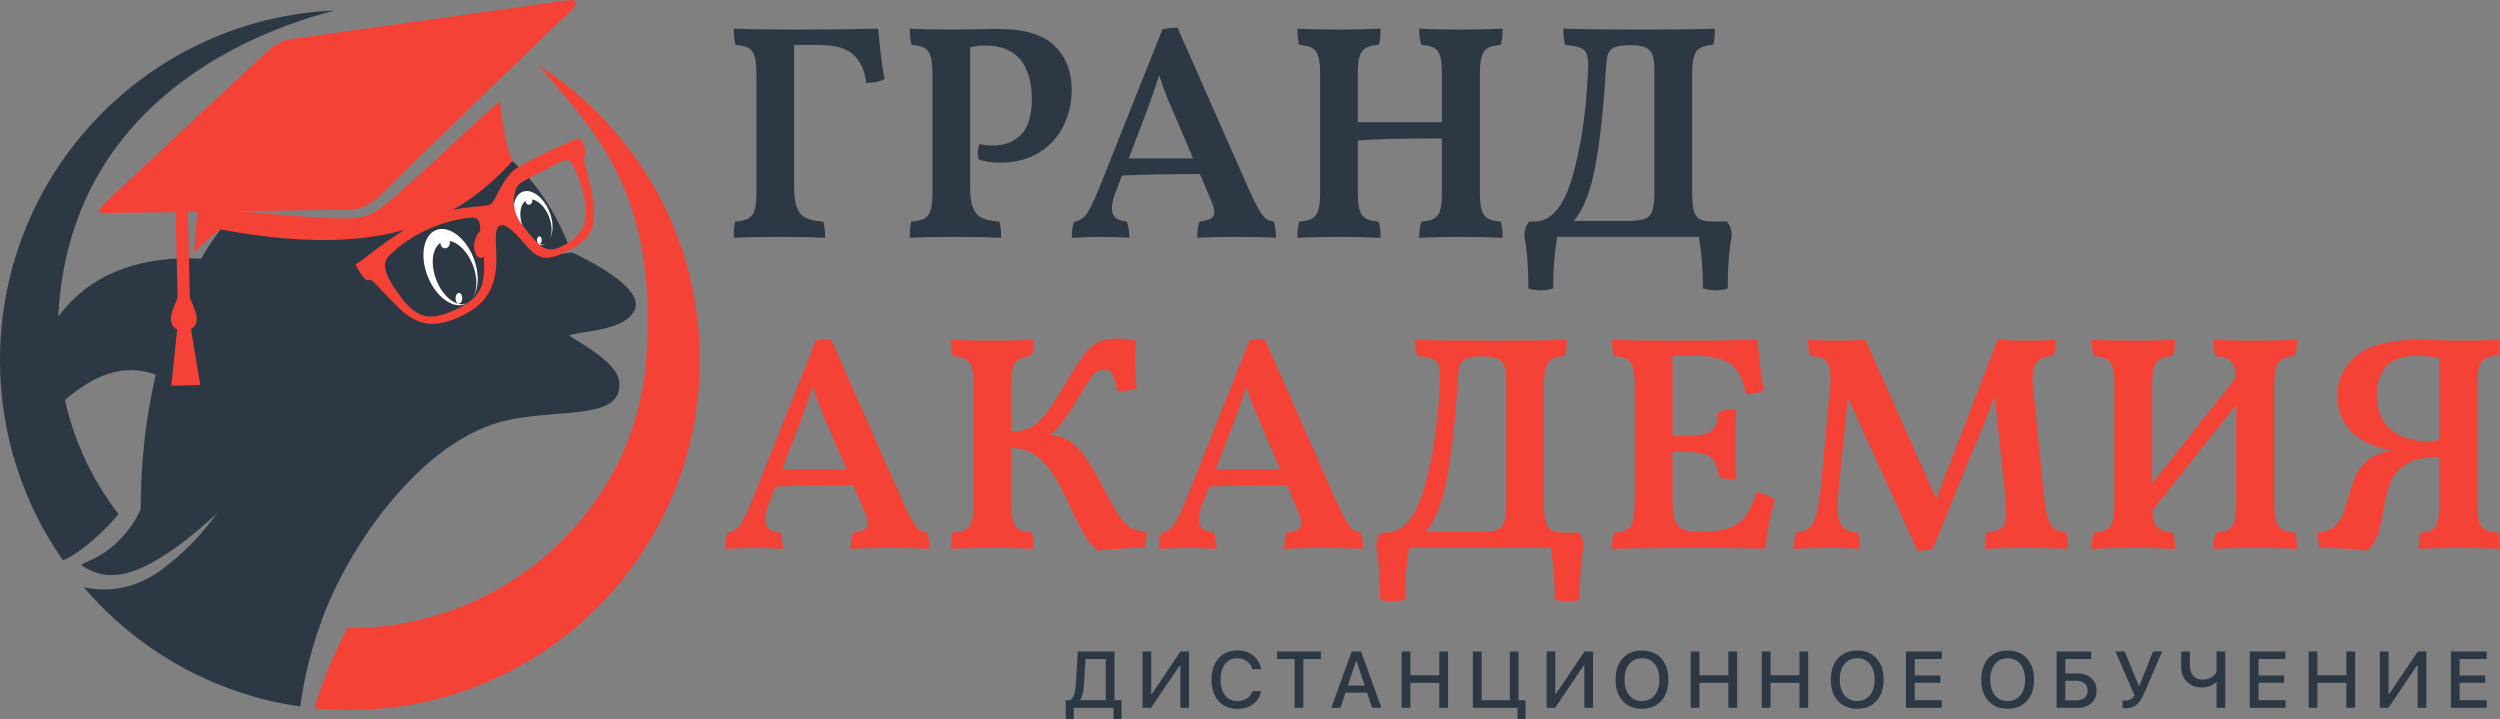 <?xml version="1.0" encoding="UTF-8"?>
<!DOCTYPE svg PUBLIC "-//W3C//DTD SVG 1.1//EN" "http://www.w3.org/Graphics/SVG/1.1/DTD/svg11.dtd">
<!-- Creator: CorelDRAW 2018 -->
<svg xmlns="http://www.w3.org/2000/svg" xml:space="preserve" width="70.554mm" height="20.289mm" version="1.1" style="shape-rendering:geometricPrecision; text-rendering:geometricPrecision; image-rendering:optimizeQuality; fill-rule:evenodd; clip-rule:evenodd"
viewBox="0 0 7055.26 2028.85"
 xmlns:xlink="http://www.w3.org/1999/xlink">
 <rect x="0" y="0" width="7055.26" height="2028.85" fill="#808080" stroke="none"/>
 <defs>
  <style type="text/css">
   <![CDATA[
    .fil2 {fill:#2C3944}
    .fil3 {fill:#F44336}
    .fil0 {fill:#2C3944;fill-rule:nonzero}
    .fil1 {fill:#F44336;fill-rule:nonzero}
    .fil4 {fill:white;fill-rule:nonzero}
   ]]>
  </style>
 </defs>
 <g id="Layer_x0020_1">
  <g id="_1111780168">
   <g>
    <path class="fil0" d="M2478.27 80.84c5.77,65.2 11.82,112.51 18.17,141.95 -12.69,7.5 -30,11.25 -51.94,11.25 -3.45,-32.89 -15,-59 -34.61,-78.34 -19.62,-19.33 -53.39,-29 -101.27,-29l-67.52 0 0 402.49c0,24.8 2.74,44 8.22,57.55 5.48,13.57 14,23.09 25.53,28.57 11.55,5.48 27.7,8.8 48.47,9.95 3.47,9.82 5.2,25.1 5.2,45.88 -28.27,-1.73 -69.82,-2.6 -124.63,-2.6 -61.75,0 -106.19,0.87 -133.3,2.6 0,-21.35 1.43,-36.65 4.31,-45.88 16.17,-1.15 28.44,-4.03 36.8,-8.65 8.37,-4.62 14.29,-12.4 17.74,-23.37 3.46,-10.96 5.2,-27.41 5.2,-49.33l0 -336.71c0,-21.35 -1.74,-37.5 -5.2,-48.46 -3.45,-10.97 -9.24,-18.75 -17.3,-23.37 -8.09,-4.62 -20.2,-7.5 -36.37,-8.67 -3.45,-12.11 -5.18,-27.4 -5.18,-45.86 42.7,1.73 98.96,2.6 168.78,2.6 91.75,0 171.38,-0.87 238.9,-2.6zm324.57 329.77c31.74,0 57.85,-10.1 78.34,-30.3 20.48,-20.2 30.71,-54.25 30.71,-102.13 0,-46.75 -10.81,-83.39 -32.45,-109.94 -21.63,-26.53 -54.96,-39.81 -99.96,-39.81 -13.29,0 -27.14,1.73 -41.55,5.2l0 395.55c0,24.8 2.73,44 8.21,57.55 5.49,13.57 14,23.09 25.54,28.57 11.55,5.48 27.7,8.8 48.46,9.95 3.47,9.82 5.2,25.1 5.2,45.88 -28.26,-1.73 -70.11,-2.6 -125.5,-2.6 -61.16,0 -105.31,0.87 -132.43,2.6 0,-21.35 1.43,-36.65 4.32,-45.88 16.16,-1.15 28.43,-4.03 36.8,-8.65 8.36,-4.62 14.28,-12.4 17.73,-23.37 3.47,-10.96 5.2,-27.41 5.2,-49.33l0 -336.71c0,-21.35 -1.73,-37.5 -5.2,-48.46 -3.45,-10.97 -9.23,-18.75 -17.3,-23.37 -8.08,-4.62 -20.2,-7.5 -36.37,-8.67 -3.45,-12.11 -5.18,-27.4 -5.18,-45.86 31.73,1.73 73,2.6 123.77,2.6l73.58 -0.87c15,-0.58 32.88,-0.87 53.67,-0.87 72.11,0 124.48,15.72 157.1,47.17 32.6,31.45 48.9,72.85 48.9,124.22 0,36.93 -7.79,71.11 -23.37,102.56 -15.58,31.45 -38.67,56.55 -69.25,75.3 -30.58,18.75 -67.23,28.14 -109.93,28.14 -24.24,0 -44.44,-3.17 -60.59,-9.52 -1.15,-6.93 -1.73,-12.42 -1.73,-16.45 0,-9.23 1.73,-18.18 5.2,-26.83 9.8,2.88 22.5,4.33 38.08,4.33zm791.97 214.65c4.03,13.85 6.06,29.15 6.06,45.88 -22.51,-1.73 -58.86,-2.6 -109.06,-2.6 -53.67,0 -91.47,0.87 -113.39,2.6 0,-19.61 2.3,-34.91 6.92,-45.88 14.43,-1.73 24.97,-4.62 31.6,-8.65 6.63,-4.03 9.95,-10.1 9.95,-18.18 0,-8.65 -4.03,-21.92 -12.12,-39.82l-28.56 -67.5c-89.44,0 -162.74,1.43 -219.85,4.32l-17.32 45.01c-7.5,19.04 -11.25,34.9 -11.25,47.6 0,11.55 3.47,20.35 10.38,26.4 6.94,6.07 17.6,9.67 32.04,10.82 4.61,13.85 6.91,29.15 6.91,45.88 -19.61,-1.73 -49.05,-2.6 -88.28,-2.6 -16.73,0 -41.55,0.87 -74.43,2.6 0,-17.9 2.3,-32.9 6.91,-45.01 15,-2.89 26.69,-10.24 35.05,-22.07 8.37,-11.83 19.77,-35.05 34.2,-69.68l180.04 -451.81c12.11,-2.88 26.25,-4.33 42.41,-4.33l202.54 458.74c10.96,24.23 19.91,42.26 26.83,54.1 6.93,11.83 13.42,20.2 19.48,25.1 6.05,4.9 13.7,7.93 22.94,9.08zm-227.65 -178.3l-56.25 -131.57c-15.59,-34.61 -28.85,-68.95 -39.82,-103 -10.38,33.47 -22.22,67.8 -35.48,103l-50.22 131.57 181.77 0zm809.28 96.95c0,21.92 1.73,38.37 5.2,49.33 3.46,10.97 9.23,18.75 17.31,23.37 8.07,4.62 20.2,7.5 36.35,8.65 3.47,10.97 5.2,26.27 5.2,45.88 -31.75,-1.73 -69.83,-2.6 -114.26,-2.6 -47.89,0 -88.29,0.87 -121.17,2.6 0,-17.31 2.02,-32.6 6.05,-45.88 16.17,-1.15 28.28,-4.03 36.35,-8.65 8.08,-4.62 13.72,-12.4 16.88,-23.37 3.17,-10.96 4.77,-27.41 4.77,-49.33l0 -153.22c-118.3,0 -197.35,2.02 -237.17,6.07l0 147.15c0,21.92 1.74,38.37 5.19,49.33 3.46,10.97 9.23,18.75 17.31,23.37 8.09,4.62 20.2,7.5 36.35,8.65 3.47,9.23 5.2,24.53 5.2,45.88 -31.73,-1.73 -69.53,-2.6 -113.38,-2.6 -48.48,0 -88.87,0.87 -121.18,2.6 0,-19.61 1.73,-34.91 5.18,-45.88 16.17,-1.15 28.28,-4.03 36.37,-8.65 8.06,-4.62 13.85,-12.4 17.3,-23.37 3.46,-10.96 5.2,-27.41 5.2,-49.33l0 -336.71c0,-21.35 -1.74,-37.5 -5.2,-48.46 -3.45,-10.97 -9.24,-18.75 -17.3,-23.37 -8.09,-4.62 -20.2,-7.5 -36.37,-8.67 -3.45,-12.11 -5.18,-27.4 -5.18,-45.86 31.15,1.73 70.68,2.6 118.58,2.6 42.7,0 81.37,-0.87 115.98,-2.6 0,8.65 -0.28,17.01 -0.86,25.1 -0.59,8.08 -2.02,15 -4.34,20.76 -16.15,1.17 -28.26,4.05 -36.35,8.67 -8.08,4.62 -13.85,12.4 -17.31,23.37 -3.45,10.96 -5.19,27.11 -5.19,48.46l0 137.64 237.17 0 0 -137.64c0,-21.35 -1.6,-37.5 -4.77,-48.46 -3.16,-10.97 -8.8,-18.75 -16.88,-23.37 -8.07,-4.62 -20.18,-7.5 -36.35,-8.67 -4.03,-11.53 -6.05,-26.83 -6.05,-45.86 31.15,1.73 70.97,2.6 119.43,2.6 42.72,0 81.37,-0.87 116,-2.6 0,20.2 -1.73,35.48 -5.2,45.86 -16.15,1.17 -28.28,4.05 -36.35,8.67 -8.08,4.62 -13.85,12.4 -17.31,23.37 -3.47,10.96 -5.2,27.11 -5.2,48.46l0 336.71zm696.77 81.35c9.23,10.97 13.85,24.53 13.85,40.68 -7.5,39.25 -11.25,88.59 -11.25,148.02 -9.23,3.47 -20.48,5.2 -33.77,5.2 -12.68,0 -24.8,-1.73 -36.35,-5.2 0.59,-47.9 -3.16,-96.37 -11.25,-145.42l-399.89 0c-8.06,49.05 -11.81,97.52 -11.25,145.42 -10.38,3.47 -22.5,5.2 -36.35,5.2 -13.26,0 -24.51,-1.73 -33.75,-5.2 0,-59.43 -3.75,-108.77 -11.25,-148.02 0,-16.15 4.62,-29.71 13.84,-40.68l14.71 0c46.75,0 82.24,-41.55 106.47,-124.63 24.23,-83.1 38.95,-180.34 44.15,-291.69 0.58,-6.35 0.87,-14.44 0.87,-24.24 0,-15.58 -1.74,-27.11 -5.2,-34.61 -3.47,-7.52 -9.67,-12.85 -18.6,-16.02 -8.95,-3.18 -22.65,-5.63 -41.12,-7.37 -3.47,-12.11 -5.2,-27.4 -5.2,-45.86 39.25,1.73 113.4,2.6 222.45,2.6 103.87,0 172.25,-0.87 205.15,-2.6 0,8.65 -0.3,17.01 -0.87,25.1 -0.58,8.08 -2.03,15 -4.33,20.76 -16.15,1.17 -28.28,4.05 -36.35,8.67 -8.08,4.62 -13.85,12.4 -17.32,23.37 -3.46,10.96 -5.2,27.11 -5.2,48.46l0 337.56c0,23.08 1.74,40.25 5.2,51.52 3.47,11.25 9.24,18.88 17.32,22.93 8.07,4.03 20.2,6.05 36.35,6.05l38.95 0zm-204.27 -418.06c0,-20.76 -1.16,-36.2 -3.46,-46.3 -2.32,-10.1 -7.22,-17.75 -14.72,-22.95 -9.82,-6.91 -26.25,-10.38 -49.33,-10.38 -27.14,0 -45.02,3.75 -53.67,11.25 -6.35,5.2 -10.38,12.7 -12.12,22.52 -1.73,9.8 -3.18,25.1 -4.33,45.86 -6.92,109.64 -17.02,198.8 -30.3,267.46 -13.27,68.67 -33.17,118.28 -59.72,148.87l150.6 0c21.94,0 38.24,-1.87 48.92,-5.62 10.67,-3.75 18.03,-11.25 22.07,-22.5 4.03,-11.27 6.06,-28.72 6.06,-52.37l0 -335.84z"/>
    <path class="fil1" d="M2616.75 1503.16c4.04,13.85 6.07,29.15 6.07,45.88 -22.52,-1.73 -58.87,-2.6 -109.07,-2.6 -53.66,0 -91.46,0.87 -113.38,2.6 0,-19.62 2.3,-34.92 6.92,-45.88 14.43,-1.74 24.96,-4.62 31.6,-8.65 6.63,-4.04 9.95,-10.1 9.95,-18.19 0,-8.65 -4.04,-21.91 -12.12,-39.81l-28.57 -67.5c-89.43,0 -162.73,1.43 -219.85,4.31l-17.31 45.02c-7.5,19.03 -11.25,34.9 -11.25,47.6 0,11.55 3.46,20.35 10.38,26.4 6.93,6.07 17.6,9.67 32.03,10.82 4.62,13.85 6.92,29.15 6.92,45.88 -19.62,-1.73 -49.05,-2.6 -88.28,-2.6 -16.74,0 -41.55,0.87 -74.44,2.6 0,-17.9 2.3,-32.9 6.92,-45.02 15,-2.88 26.68,-10.23 35.05,-22.06 8.37,-11.84 19.77,-35.05 34.2,-69.69l180.03 -451.8c12.12,-2.89 26.25,-4.34 42.42,-4.34l202.53 458.74c10.97,24.24 19.92,42.27 26.84,54.1 6.93,11.84 13.41,20.2 19.48,25.1 6.05,4.9 13.7,7.94 22.93,9.09zm-227.65 -178.3l-56.25 -131.57c-15.58,-34.62 -28.85,-68.95 -39.81,-103 -10.39,33.47 -22.22,67.8 -35.49,103l-50.21 131.57 181.76 0zm719.28 41.55c21.35,41.55 37.65,70.83 48.91,87.85 11.25,17.01 22.22,28.56 32.89,34.61 10.68,6.07 25.81,9.97 45.45,11.69 0,19.63 -2.04,34.91 -6.07,45.88 -51.35,0 -94.63,2.6 -129.83,7.78 -15,-10.95 -28.27,-26.25 -39.82,-45.86 -11.53,-19.62 -24.82,-45.59 -39.82,-77.9 -16.73,-36.35 -31.73,-65.5 -45,-87.42 -13.28,-21.93 -29.86,-40.55 -49.78,-55.83 -19.9,-15.3 -43.7,-22.94 -71.4,-22.94l0 157.54c0,21.91 1.73,38.36 5.18,49.33 3.47,10.97 9.24,18.75 17.32,23.37 8.08,4.61 19.92,7.5 35.48,8.65 3.47,10.96 5.2,26.26 5.2,45.88 -31.73,-1.73 -69.53,-2.6 -113.38,-2.6 -47.9,0 -88,0.87 -120.32,2.6 0,-19.62 1.74,-34.92 5.19,-45.88 16.16,-1.15 28.28,-4.04 36.36,-8.65 8.07,-4.62 13.85,-12.4 17.3,-23.37 3.47,-10.97 5.2,-27.42 5.2,-49.33l0 -336.71c0,-21.35 -1.73,-37.5 -5.2,-48.47 -3.45,-10.96 -9.23,-18.75 -17.3,-23.36 -8.08,-4.62 -20.2,-7.5 -36.36,-8.67 -3.45,-12.12 -5.19,-27.4 -5.19,-45.87 31.15,1.74 70.69,2.6 118.59,2.6 42.11,0 80.5,-0.86 115.11,-2.6 0,20.2 -2.01,35.49 -6.06,45.87 -15.57,1.17 -27.4,4.05 -35.49,8.67 -8.08,4.61 -13.7,12.4 -16.88,23.36 -3.17,10.97 -4.75,27.12 -4.75,48.47l0 132.43c21.35,0 39.08,-3.46 53.23,-10.38 14.14,-6.93 27.4,-18.18 39.82,-33.77 12.4,-15.56 28.42,-39.23 48.03,-70.96l14.72 -25.1c21.93,-36.35 38.67,-62.19 50.2,-77.47 11.55,-15.3 24.23,-26.55 38.08,-33.77 13.85,-7.21 31.74,-10.81 53.67,-10.81 20.77,0 38.67,2.01 53.67,6.06 -1.15,20.77 -1.74,37.22 -1.74,49.34 0,26.53 1.45,54.81 4.34,84.81 -18.47,6.35 -36.65,8.95 -54.54,7.8 -4.03,-22.5 -8.8,-38.23 -14.28,-47.18 -5.48,-8.93 -12.83,-13.42 -22.07,-13.42 -12.7,0 -23.66,5.64 -32.9,16.89 -9.23,11.25 -22.78,32.16 -40.68,62.75 -19.03,31.75 -34.33,55.11 -45.87,70.11 -11.55,15 -23.08,26.25 -34.63,33.75 21.93,2.9 40.4,9.1 55.4,18.62 15,9.52 29.15,23.52 42.42,41.98 13.26,18.47 29.13,45 47.6,79.64zm732.25 136.75c4.04,13.85 6.07,29.15 6.07,45.88 -22.52,-1.73 -58.87,-2.6 -109.07,-2.6 -53.66,0 -91.46,0.87 -113.38,2.6 0,-19.62 2.3,-34.92 6.92,-45.88 14.43,-1.74 24.96,-4.62 31.6,-8.65 6.63,-4.04 9.95,-10.1 9.95,-18.19 0,-8.65 -4.04,-21.91 -12.12,-39.81l-28.57 -67.5c-89.43,0 -162.73,1.43 -219.85,4.31l-17.31 45.02c-7.5,19.03 -11.25,34.9 -11.25,47.6 0,11.55 3.46,20.35 10.38,26.4 6.93,6.07 17.6,9.67 32.03,10.82 4.62,13.85 6.92,29.15 6.92,45.88 -19.62,-1.73 -49.05,-2.6 -88.28,-2.6 -16.74,0 -41.55,0.87 -74.44,2.6 0,-17.9 2.3,-32.9 6.92,-45.02 15,-2.88 26.68,-10.23 35.05,-22.06 8.37,-11.84 19.77,-35.05 34.2,-69.69l180.03 -451.8c12.12,-2.89 26.25,-4.34 42.42,-4.34l202.53 458.74c10.97,24.24 19.92,42.27 26.84,54.1 6.93,11.84 13.41,20.2 19.48,25.1 6.05,4.9 13.7,7.94 22.93,9.09zm-227.65 -178.3l-56.25 -131.57c-15.58,-34.62 -28.85,-68.95 -39.81,-103 -10.39,33.47 -22.22,67.8 -35.49,103l-50.21 131.57 181.76 0zm842.18 178.3c9.24,10.96 13.85,24.53 13.85,40.68 -7.5,39.25 -11.25,88.58 -11.25,148.02 -9.23,3.46 -20.48,5.2 -33.76,5.2 -12.69,0 -24.8,-1.74 -36.35,-5.2 0.58,-47.9 -3.17,-96.37 -11.25,-145.42l-399.89 0c-8.07,49.05 -11.82,97.52 -11.25,145.42 -10.39,3.46 -22.5,5.2 -36.35,5.2 -13.27,0 -24.52,-1.74 -33.75,-5.2 0,-59.44 -3.75,-108.77 -11.25,-148.02 0,-16.15 4.61,-29.72 13.83,-40.68l14.72 0c46.75,0 82.23,-41.55 106.46,-124.64 24.24,-83.1 38.95,-180.33 44.15,-291.69 0.59,-6.35 0.87,-14.43 0.87,-24.23 0,-15.58 -1.73,-27.12 -5.2,-34.62 -3.47,-7.51 -9.67,-12.85 -18.6,-16.01 -8.95,-3.19 -22.65,-5.64 -41.12,-7.37 -3.46,-12.12 -5.2,-27.4 -5.2,-45.87 39.25,1.74 113.4,2.6 222.45,2.6 103.87,0 172.25,-0.86 205.15,-2.6 0,8.65 -0.3,17.02 -0.86,25.1 -0.59,8.09 -2.04,15 -4.34,20.77 -16.15,1.17 -28.28,4.05 -36.35,8.67 -8.08,4.61 -13.85,12.4 -17.31,23.36 -3.47,10.97 -5.2,27.12 -5.2,48.47l0 337.56c0,23.08 1.73,40.25 5.2,51.51 3.46,11.25 9.23,18.89 17.31,22.94 8.07,4.03 20.2,6.05 36.35,6.05l38.95 0zm-204.26 -418.06c0,-20.77 -1.17,-36.2 -3.47,-46.3 -2.32,-10.1 -7.22,-17.75 -14.72,-22.95 -9.81,-6.92 -26.25,-10.38 -49.33,-10.38 -27.13,0 -45.02,3.75 -53.67,11.25 -6.35,5.2 -10.38,12.7 -12.11,22.51 -1.74,9.8 -3.19,25.1 -4.34,45.87 -6.91,109.63 -17.01,198.8 -30.3,267.46 -13.26,68.66 -33.16,118.28 -59.71,148.86l150.6 0c21.93,0 38.23,-1.86 48.91,-5.61 10.67,-3.75 18.04,-11.25 22.07,-22.5 4.03,-11.27 6.07,-28.72 6.07,-52.37l0 -335.84zm706.29 303.81c22.5,4.03 39.81,11.83 51.93,23.36 -12.7,39.25 -21.65,84.54 -26.83,135.9 -51.94,-1.15 -117.44,-1.73 -196.49,-1.73 -114.83,0 -193.6,0.87 -236.3,2.6 0,-21.35 1.74,-36.65 5.19,-45.88 16.16,-1.15 28.28,-4.04 36.36,-8.65 8.07,-4.62 13.85,-12.99 17.3,-25.1 3.47,-12.12 5.2,-30.3 5.2,-54.54l0 -329.77c0,-21.35 -1.73,-37.5 -5.2,-48.47 -3.45,-10.96 -9.36,-18.75 -17.73,-23.36 -8.37,-4.62 -20.63,-7.5 -36.8,-8.67 -2.88,-10.38 -4.32,-25.67 -4.32,-45.87 39.24,1.74 95.79,2.6 169.65,2.6 92.9,0 173.12,-0.86 240.62,-2.6 5.78,65.2 11.83,112.52 18.18,141.95 -12.7,7.5 -30,11.25 -51.93,11.25 -3.47,-32.88 -15,-59 -34.62,-78.33 -19.61,-19.33 -53.38,-29 -101.28,-29l-70.1 0 0 225.92 39.82 0c33.46,0 56.55,-4.77 69.23,-14.29 12.7,-9.51 19.33,-27.55 19.92,-54.1 13.85,-4.61 30.86,-6.91 51.06,-6.91 -1.73,28.26 -2.6,60.3 -2.6,96.08 0,38.65 0.87,72.42 2.6,101.27 -21.35,0 -37.8,-1.74 -49.33,-5.2 -2.32,-28.27 -9.82,-47.32 -22.5,-57.12 -12.7,-9.82 -35.5,-14.72 -68.38,-14.72l-39.82 0 0 138.49c0,23.66 2.17,41.55 6.48,53.66 4.34,12.12 11.84,20.64 22.52,25.54 10.67,4.9 26.4,7.35 47.17,7.35l7.78 0c34.05,0 60.73,-4.04 80.07,-12.12 19.33,-8.07 34.05,-19.62 44.15,-34.62 10.1,-15 19.76,-36.63 29,-64.91zm874.19 113.38c3.45,14.43 5.19,30.02 5.19,46.75 -25.97,-1.73 -66.65,-2.6 -122.05,-2.6 -48.47,0 -86.27,0.87 -113.39,2.6 0,-17.9 2.02,-33.18 6.07,-45.88 21.35,-2.3 35.77,-7.2 43.27,-14.72 7.5,-7.5 11.25,-21.35 11.25,-41.53 0,-12.7 -0.85,-28 -2.59,-45.89l-29.43 -280.44 -174.85 427.59c-10.38,4.04 -24.82,6.05 -43.27,6.05l-196.48 -431.9 -25.97 255.34c-2.31,26.55 -3.46,43.56 -3.46,51.06 0,27.12 4.46,46.02 13.41,56.7 8.94,10.67 23.8,16.59 44.57,17.74 3.47,11.55 5.2,26.83 5.2,45.88 -24.82,-1.73 -55.97,-2.6 -93.48,-2.6 -39.82,0 -70.69,0.87 -92.62,2.6 0,-19.05 1.73,-34.33 5.2,-45.88 16.15,-1.15 28.57,-5.34 37.22,-12.55 8.65,-7.22 15.58,-19.77 20.76,-37.65 5.2,-17.89 9.54,-44.72 12.99,-80.5l25.96 -281.29c0.59,-5.79 0.87,-13.57 0.87,-23.39 0,-23.65 -4.32,-40.1 -12.98,-49.33 -8.65,-9.23 -23.65,-13.85 -45,-13.85 -3.47,-10.97 -5.2,-26.25 -5.2,-45.87 19.61,1.74 46.75,2.6 81.36,2.6 31.74,0 58.57,-0.86 80.5,-2.6l199.95 449.23 173.1 -449.23c23.09,1.74 50.79,2.6 83.1,2.6 29.44,0 56.27,-0.86 80.5,-2.6 0,19.04 -1.73,34.34 -5.2,45.87 -20.2,0 -35.2,4.77 -45,14.28 -9.81,9.54 -14.71,26.7 -14.71,51.5 0,5.2 0.56,13.57 1.73,25.1l29.42 295.16c2.9,30.58 6.65,53.52 11.26,68.82 4.62,15.28 10.82,25.96 18.6,32.01 7.8,6.07 19.19,9.67 34.2,10.82zm586.83 -80.48c0,21.91 1.73,38.36 5.2,49.33 3.46,10.97 9.23,18.75 17.31,23.37 8.07,4.61 20.2,7.5 36.35,8.65 3.47,10.96 5.2,26.26 5.2,45.88 -31.75,-1.73 -69.83,-2.6 -114.26,-2.6 -47.89,0 -88.29,0.87 -121.17,2.6 0,-17.32 2.02,-32.6 6.05,-45.88 16.17,-1.15 28.28,-4.04 36.35,-8.65 8.08,-4.62 13.72,-12.4 16.88,-23.37 3.17,-10.97 4.77,-27.42 4.77,-49.33l0 -279.58 -236.3 297.74c1.15,23.67 5.77,39.82 13.85,48.47 8.07,8.67 22.78,13.57 44.13,14.72 3.47,9.23 5.2,24.53 5.2,45.88 -31.73,-1.73 -69.53,-2.6 -113.38,-2.6 -48.48,0 -88.87,0.87 -121.18,2.6 0,-19.62 1.73,-34.92 5.18,-45.88 16.17,-1.15 28.28,-4.04 36.37,-8.65 8.06,-4.62 13.85,-12.4 17.3,-23.37 3.46,-10.97 5.2,-27.42 5.2,-49.33l0 -336.71c0,-21.35 -1.74,-37.5 -5.2,-48.47 -3.45,-10.96 -9.24,-18.75 -17.3,-23.36 -8.09,-4.62 -20.2,-7.5 -36.37,-8.67 -3.45,-12.12 -5.18,-27.4 -5.18,-45.87 31.15,1.74 70.68,2.6 118.58,2.6 42.7,0 81.37,-0.86 115.98,-2.6 0,8.65 -0.28,17.02 -0.86,25.1 -0.59,8.09 -2.02,15 -4.34,20.77 -16.15,1.17 -28.26,4.05 -36.35,8.67 -8.08,4.61 -13.85,12.4 -17.31,23.36 -3.45,10.97 -5.19,27.12 -5.19,48.47l0 279.57 236.3 -298.6c-0.58,-22.52 -5.05,-37.95 -13.41,-46.32 -8.37,-8.37 -22.94,-13.42 -43.72,-15.15 -4.03,-11.53 -6.05,-26.83 -6.05,-45.87 31.15,1.74 70.97,2.6 119.43,2.6 42.72,0 81.37,-0.86 116,-2.6 0,20.2 -1.73,35.49 -5.2,45.87 -16.15,1.17 -28.28,4.05 -36.35,8.67 -8.08,4.61 -13.85,12.4 -17.31,23.36 -3.47,10.97 -5.2,27.12 -5.2,48.47l0 336.71zm572.99 0c0,21.91 1.73,38.36 5.2,49.33 3.46,10.97 9.23,18.75 17.31,23.37 8.07,4.61 20.2,7.5 36.35,8.65 3.47,12.7 5.2,27.98 5.2,45.88 -30.01,-1.73 -67.23,-2.6 -111.66,-2.6 -54.24,0 -93.49,0.87 -117.72,2.6 0,-19.62 1.73,-34.92 5.2,-45.88 14.42,-0.57 25.23,-3.17 32.45,-7.79 7.22,-4.61 12.42,-12.7 15.58,-24.23 3.17,-11.55 4.77,-28.57 4.77,-51.07l0 -130.7c-40.4,0 -71.42,6.77 -93.05,20.34 -21.65,13.56 -36.5,30.43 -44.58,50.63 -8.09,20.2 -14.72,46.17 -19.9,77.9 -4.62,29.43 -9.97,52.95 -16.02,70.55 -6.07,17.6 -15.73,32.75 -29,45.43 -35.2,-5.18 -79.92,-7.78 -134.17,-7.78 -4.03,-10.38 -6.05,-24.82 -6.05,-43.28 19.04,-1.74 34.19,-7.2 45.44,-16.44 11.25,-9.23 19.48,-20.2 24.66,-32.9 5.2,-12.7 10.69,-29.71 16.45,-51.06 6.94,-24.82 13.85,-45.15 20.79,-61.02 6.91,-15.88 18.31,-30.3 34.18,-43.28 15.87,-12.99 37.65,-22.07 65.35,-27.27 -49.05,-9.23 -86.55,-27.12 -112.52,-53.67 -25.96,-26.55 -38.95,-60.01 -38.95,-100.4 0,-46.16 18.17,-84.11 54.52,-113.83 36.37,-29.72 94.07,-44.57 173.12,-44.57l48.46 0.87c31.17,1.15 56.27,1.73 75.32,1.73 49.05,0 84.82,-0.86 107.33,-2.6 0,16.74 -1.73,31.74 -5.2,45 -16.15,0.59 -28.28,3.19 -36.35,7.8 -8.08,4.62 -13.85,12.55 -17.31,23.8 -3.47,11.25 -5.2,27.85 -5.2,49.77l0 336.71zm-141.95 -176.59c12.11,0 23.66,-1.45 34.63,-4.33l0 -230.23c-23.08,-4.62 -43.57,-6.94 -61.47,-6.94 -39.81,0 -68.95,9.82 -87.41,29.44 -18.47,19.61 -27.7,46.16 -27.7,79.63 0,43.28 13.13,76.17 39.38,98.68 26.25,22.5 60.45,33.75 102.57,33.75z"/>
   </g>
   <path class="fil2" d="M847.39 1993.78c-243.81,-34.65 -458.91,-158.37 -611.41,-337.12 86.06,20.99 171.95,-6.59 238.54,-63.34 0.02,-0.02 392.91,157.39 431.6,161.32 -25.92,72.69 -49.05,161.02 -58.73,239.15z"/>
   <path class="fil2" d="M163.16 947.97c0,189.17 63.76,363.42 170.9,502.53 -23.22,32.53 -103.57,109.72 -156.22,131.01 -112.06,-160.16 -177.84,-355.07 -177.84,-565.38 0,-531.11 419.27,-964.22 944.88,-986.57 -186.4,47.54 -781.72,243.21 -781.72,918.41z"/>
   <path class="fil3" d="M1520.7 184.75c273.31,175.65 454.38,482.36 454.38,831.38 0,545.4 -442.14,987.53 -987.54,987.53 -33.83,0 -67.26,-1.71 -100.21,-5.03 23.12,-76.6 53.65,-152.11 93.06,-226.32 2.38,0.01 4.76,0.04 7.15,0.04 432.86,0 801.76,-328.24 835.67,-752.38 39.34,-491.9 -164.45,-666.44 -302.51,-835.23z"/>
   <path class="fil0" d="M629.05 738.06c0,0 -441.79,-94.68 -541.72,331.34 -99.93,426.01 99.93,-147.27 378.68,0 278.75,147.26 163.04,-331.34 163.04,-331.34z"/>
   <path class="fil0" d="M896.17 1783.74l-0.3 -1.4c-162.72,-18.01 -309.82,-59.28 -429.9,-157.92 -5.84,-19.53 3.87,-27.55 8.55,-31.11 131.33,-99.86 213.25,-264.02 213.25,-264.02l-102.08 -44.88c-121.72,31.75 -114.06,121.3 -186.94,228.92 -12.95,-309.78 51.54,-650.04 242.32,-891.09 256.56,19.06 516.11,38.65 689.21,-235.85 -1.14,-3.54 -2.27,-7.1 -3.4,-10.7 120.97,54.4 219.49,166.5 280.26,322.22 -21.84,7.38 -44.89,13.21 -69.8,17.72 25.23,2.57 51.04,1.34 76.71,-3.16 19.97,9 218.67,100.7 174.03,167.86 -30.9,53.53 -146.18,53.46 -182.68,66.34 45.09,29 141.78,81.51 142.17,134.44 6.51,103.04 -157.13,72.46 -310.69,103.62 -248.6,50.44 -469.3,374.72 -540.7,599.02z"/>
   <path class="fil4" d="M1212.3 792c13.4,27.7 32.13,48.62 52.1,60.08 20.18,11.6 40.3,12.72 56.15,2.22 -12.25,7.03 -27.42,5.5 -42.6,-3.67 -15.05,-9.08 -29.45,-25.18 -40.33,-46.55 -12.49,-24.48 -17.52,-50.38 -16.2,-71.93 1.21,-19.8 7.81,-36.02 19.13,-45.1 0.82,-0.63 1.65,-1.25 2.48,-1.82 -0.23,3.25 0.47,6.6 2.24,9.44 3.85,6.25 11.26,7.86 17.16,4.18 0.64,-0.4 1.27,-0.88 1.85,-1.42 4.89,-4.31 6.47,-11.46 4.44,-17.38 8.05,1.35 16.46,5.12 24.65,11.03 8.28,6.02 16.51,14.39 24.05,25.05 12.66,17.95 21.41,39.59 25.1,60.89 4,23.15 2.06,46.13 -7.45,62.28 0.25,-0.35 0.51,-0.73 0.75,-1.13 12.6,-20.15 15.06,-48.72 9.96,-77.05 -4.58,-25.49 -15.36,-51.14 -30.81,-72.19 -14.47,-19.65 -31.22,-32.78 -47.19,-38.81 -16,-6.04 -32.3,-5.4 -45.71,3.71 -14.35,9.85 -23.47,28.07 -26.2,50.95 -3.05,25.42 1.73,56.8 16.43,87.22zm75.52 59.75c3.43,6.38 9.56,6.8 13.55,0.95 3.86,-5.75 4.16,-15.2 0.78,-21.17 -3.37,-5.9 -9.12,-6.35 -13.03,-1.05 -4.04,5.44 -4.65,14.97 -1.3,21.27z"/>
   <path class="fil4" d="M1462.69 643.19c9.83,19.55 23.38,34.2 37.7,42.14 14.5,8.01 28.8,8.6 39.95,0.95 -8.62,5.15 -19.43,4.21 -30.32,-2.14 -10.81,-6.28 -21.23,-17.56 -29.2,-32.65 -9.15,-17.26 -13.01,-35.61 -12.31,-50.95 0.63,-14.1 5.15,-25.7 13.1,-32.28 0.56,-0.47 1.15,-0.9 1.73,-1.32 -0.12,2.32 0.42,4.69 1.7,6.69 2.82,4.4 8.1,5.46 12.25,2.76 0.45,-0.28 0.88,-0.63 1.3,-1.01 3.42,-3.14 4.47,-8.22 2.95,-12.42 5.75,0.87 11.78,3.47 17.65,7.58 5.97,4.19 11.92,10.04 17.4,17.54 9.18,12.61 15.65,27.9 18.52,43.01 3.1,16.4 1.98,32.77 -4.62,44.35 0.18,-0.25 0.37,-0.51 0.53,-0.8 8.72,-14.46 10.17,-34.81 6.24,-54.9 -3.55,-18.06 -11.52,-36.18 -22.74,-50.98 -10.5,-13.8 -22.55,-22.95 -33.96,-27.07 -11.45,-4.1 -23.04,-3.46 -32.47,3.17 -10.1,7.15 -16.37,20.2 -18.07,36.5 -1.88,18.12 1.87,40.38 12.67,61.83zm54.35 41.64c2.52,4.5 6.88,4.73 9.65,0.53 2.68,-4.13 2.8,-10.87 0.32,-15.07 -2.45,-4.15 -6.55,-4.41 -9.29,-0.6 -2.8,3.9 -3.13,10.7 -0.68,15.14z"/>
   <polygon class="fil3" points="494.06,533.94 528.51,533.14 536.88,889.92 502.41,890.73 "/>
   <path class="fil1" d="M535.69 839.28c10.68,28.91 36.17,68.84 3.37,89.77l26.08 157.49 -81.75 1.92 16.6 -158.3c-35.17,-19.82 -9.4,-60.55 1.24,-90.08l34.46 -0.8z"/>
   <path class="fil3" d="M1410.82 285.55c7.09,61.18 13.93,118.34 35.35,168.91 -170.05,187.76 -393.81,272.86 -824.39,192.99 -23.18,16.64 -56.65,45.49 -73.98,66.47l10.08 -125.53c213.45,13.69 317.41,27.46 408.06,27.94 45.51,0.24 71.39,1.68 127.18,-43.91 86.05,-70.32 259.58,-238.98 317.7,-286.86z"/>
   <path class="fil3" d="M993.65 591.54c-137.41,1.94 -265.56,3.72 -385.62,5.39 -112.39,1.56 -217.96,3.09 -317.53,4.51 -13.81,0.17 -11.57,-12.56 5.41,-28.34 78.25,-73.28 155.84,-146.05 232.99,-218.08 76.65,-71.55 152.81,-142.42 228.87,-212.72 16.18,-15.03 42.21,-29.13 58.09,-31.29 112.1,-15.74 231.27,-32.46 357.45,-50.12 134.54,-18.82 278.17,-38.89 431.88,-60.35 23.38,-3.33 27.05,9 8.27,27.28 -89.37,85.86 -179.25,172.46 -269.86,259.89 -91.46,88.23 -183.28,177.61 -275.83,267.93 -19.72,19.45 -53.48,35.52 -74.1,35.88z"/>
   <path class="fil1" d="M1643.68 536.97c13.97,47.72 22.63,110.42 -39.37,147.77 -62.02,37.35 -74.41,20.63 -130.32,-49.29 -38.36,-47.97 -22.18,-105.32 -7.78,-116.9 14.4,-11.59 110.94,-59.37 124.52,-65.67 22.66,-10.51 38.98,36.37 52.95,84.09zm-288.17 113.43c-32.92,37.74 -13.39,90.09 9.98,74.07 3.25,69.85 -0.53,111.91 -73.97,146.66 -73.44,34.75 -111.19,32.12 -159.97,-32.4 -48.76,-64.52 -52.28,-93.53 -37.58,-111.79 25.38,-31.51 116.1,-102.09 238.27,-113.14 25.53,-2.31 22.41,30.33 23.27,36.6zm275.88 -260.3c-10.56,3.68 -130.14,57.12 -172.24,83.6 -42.1,26.48 -59.49,95.62 -76.49,103.51 -17,7.88 -80.14,2.25 -159.37,29.82 -79.22,27.57 -197.66,123.99 -197.66,123.99l-22.74 16.03c0,0 27.13,50.46 36.47,43.27 9.34,-7.2 27.97,20.82 77.82,70.5 51.46,51.28 97.93,74.36 190.48,28.36 92.55,-46.01 96.93,-118.51 91.74,-201.48 -5.19,-82.97 34.07,-55.23 77.77,-3.4 43.69,51.83 64.97,56.25 138.16,16.98 73.18,-39.27 75.49,-89.35 34.03,-242.51 0,0 -2.52,-12.93 1.46,-24.17 3.98,-11.24 -8.87,-48.17 -19.43,-44.5z"/>
   <path class="fil0" d="M741.54 1316.15c0,0 -152.19,176.78 -294.58,261.42 -82.91,49.29 -147.38,61.79 -211.69,21.39 -20.56,-12.92 31.71,-6.86 98.02,-71.14 34.38,-33.32 70.39,-83.42 92.85,-173.46 120.97,-299.78 171.21,-306.02 292.17,-337.57l23.23 299.35z"/>
   <path class="fil0" d="M3058.76 1936c-1.2,18.95 -4.82,32.03 -10.9,39.21l0 0.9 72.67 0 0 -116.31 -56.92 0 -4.85 76.2zm-28.3 92.85l-22.72 0 0 -52.74 11.59 0c9.73,-5.68 15.26,-19.4 16.5,-41.2l5.83 -96.4 103.53 0 0 137.6 19.85 0 0 52.74 -22.6 0 0 -31.39 -111.98 0 0 31.39zm300.54 -151.02l-1.65 0 -80.97 119.63 -24 0 0 -158.95 24.45 0 0 119.97 1.65 0 80.94 -119.97 24.03 0 0 158.95 -24.45 0 0 -119.63zm160.92 122.6c-22.4,0 -40.12,-7.4 -53.2,-22.25 -13.12,-14.82 -19.7,-34.88 -19.7,-60.23 0,-25.12 6.61,-45.12 19.81,-60.04 13.17,-14.88 30.84,-22.36 53.09,-22.36 17.48,0 32.41,4.85 44.73,14.55 12.27,9.76 19.7,22.58 22.33,38.45l-24.76 0c-2.57,-9.4 -7.67,-16.95 -15.3,-22.59 -7.72,-5.65 -16.7,-8.5 -27,-8.5 -14.47,0 -25.97,5.49 -34.59,16.44 -8.65,11.01 -12.96,25.66 -12.96,44.05 0,18.58 4.28,33.31 12.85,44.18 8.61,10.93 20.2,16.38 34.81,16.38 10.57,0 19.59,-2.43 27,-7.36 7.32,-4.92 12.4,-11.85 15.19,-20.72l24.76 0c-3.41,15.8 -11.01,28.05 -22.66,36.8 -11.77,8.8 -26.54,13.2 -44.4,13.2zm161.65 -2.97l0 -137.66 -49.55 0 0 -21.29 123.7 0 0 21.29 -49.45 0 0 137.66 -24.7 0zm204.3 -42.96l-60.57 0 -14.55 42.96 -25.65 0 57.37 -158.95 26.66 0 57.37 158.95 -26.1 0 -14.53 -42.96zm-54.3 -19.82l48.01 0 -23.68 -69.7 -0.65 0 -23.68 69.7zm258.27 62.78l0 -70.38 -81.62 0 0 70.38 -24.66 0 0 -158.95 24.66 0 0 67.22 81.62 0 0 -67.22 24.67 0 0 158.95 -24.67 0zm220.83 31.39l0 -31.39 -126.1 0 0 -158.95 24.67 0 0 137.72 79.52 0 0 -137.72 24.66 0 0 137.72 19.85 0 0 52.62 -22.6 0zm188.57 -151.02l-1.65 0 -80.97 119.63 -24 0 0 -158.95 24.45 0 0 119.97 1.65 0 80.94 -119.97 24.03 0 0 158.95 -24.45 0 0 -119.63zm162.47 -41.95c22.85,0 40.96,7.37 54.4,22.15 13.38,14.77 20.06,34.77 20.06,60.03 0,25.27 -6.68,45.27 -20.06,60 -13.35,14.7 -31.47,22.04 -54.4,22.04 -22.9,0 -41.05,-7.34 -54.4,-22.04 -13.39,-14.73 -20.05,-34.73 -20.05,-60 0,-25.26 6.66,-45.26 20.05,-60.03 13.35,-14.78 31.5,-22.15 54.4,-22.15zm0 21.7c-15.12,0 -27.12,5.45 -35.9,16.32 -8.89,10.86 -13.32,25.6 -13.32,44.16 0,18.5 4.43,33.2 13.32,44.07 8.78,10.87 20.78,16.27 35.9,16.27 15.06,0 27.03,-5.4 35.9,-16.27 8.83,-10.87 13.23,-25.57 13.23,-44.07 0,-18.56 -4.4,-33.3 -13.23,-44.16 -8.87,-10.87 -20.84,-16.32 -35.9,-16.32zm243.95 139.88l0 -70.38 -81.62 0 0 70.38 -24.67 0 0 -158.95 24.67 0 0 67.22 81.62 0 0 -67.22 24.66 0 0 158.95 -24.66 0zm200.56 0l0 -70.38 -81.61 0 0 70.38 -24.67 0 0 -158.95 24.67 0 0 67.22 81.61 0 0 -67.22 24.67 0 0 158.95 -24.67 0zm163.02 -161.58c22.85,0 40.97,7.37 54.4,22.15 13.38,14.77 20.07,34.77 20.07,60.03 0,25.27 -6.69,45.27 -20.07,60 -13.35,14.7 -31.47,22.04 -54.4,22.04 -22.9,0 -41.05,-7.34 -54.4,-22.04 -13.38,-14.73 -20.05,-34.73 -20.05,-60 0,-25.26 6.67,-45.26 20.05,-60.03 13.35,-14.78 31.5,-22.15 54.4,-22.15zm0 21.7c-15.12,0 -27.12,5.45 -35.9,16.32 -8.88,10.86 -13.32,25.6 -13.32,44.16 0,18.5 4.44,33.2 13.32,44.07 8.78,10.87 20.78,16.27 35.9,16.27 15.07,0 27.03,-5.4 35.9,-16.27 8.83,-10.87 13.23,-25.57 13.23,-44.07 0,-18.56 -4.4,-33.3 -13.23,-44.16 -8.87,-10.87 -20.83,-16.32 -35.9,-16.32zm238.58 139.88l-100.91 0 0 -158.95 100.91 0 0 21.29 -76.25 0 0 46.46 72.15 0 0 20.49 -72.15 0 0 49.36 76.25 0 0 21.35zm186.02 -161.58c22.85,0 40.97,7.37 54.4,22.15 13.38,14.77 20.07,34.77 20.07,60.03 0,25.27 -6.69,45.27 -20.07,60 -13.35,14.7 -31.47,22.04 -54.4,22.04 -22.9,0 -41.05,-7.34 -54.4,-22.04 -13.38,-14.73 -20.05,-34.73 -20.05,-60 0,-25.26 6.67,-45.26 20.05,-60.03 13.35,-14.78 31.5,-22.15 54.4,-22.15zm0 21.7c-15.12,0 -27.12,5.45 -35.9,16.32 -8.88,10.86 -13.32,25.6 -13.32,44.16 0,18.5 4.44,33.2 13.32,44.07 8.78,10.87 20.78,16.27 35.9,16.27 15.07,0 27.03,-5.4 35.9,-16.27 8.83,-10.87 13.23,-25.57 13.23,-44.07 0,-18.56 -4.4,-33.3 -13.23,-44.16 -8.87,-10.87 -20.83,-16.32 -35.9,-16.32zm250.9 91.32c0,14.4 -4.85,26.08 -14.55,35.15 -9.77,8.95 -22.37,13.41 -37.77,13.41l-60.46 0 0 -158.95 97.38 0 0 21.29 -72.72 0 0 40.75 35.27 0c15.57,0 28.23,4.46 38.08,13.41 9.85,8.99 14.77,20.6 14.77,34.94zm-58.6 27.63c10.63,0 18.87,-2.38 24.67,-7.15 5.81,-4.77 8.71,-11.62 8.71,-20.48 0,-8.89 -2.93,-15.75 -8.83,-20.6 -5.8,-4.79 -14.03,-7.15 -24.67,-7.15l-29.4 0 0 55.38 29.52 0zm142.3 22.13c-5,0 -8.5,-0.45 -10.57,-1.43l0 -21.23c2.64,0.63 5.67,0.98 9.14,0.98 10.78,0 19.01,-4.97 24.66,-14.85l-53.73 -123.62 26.22 0 40.18 97.72 0.9 0 38.87 -97.72 25.75 0 -48.69 113.47c-7.4,17.33 -14.88,29.35 -22.43,36.12 -7.78,7.03 -17.9,10.56 -30.3,10.56zm254.89 -1.2l0 -72.81 -0.92 0c-10.4,10.21 -24.01,15.33 -40.75,15.33 -17.48,0 -31.53,-5.37 -42.18,-16.08 -10.7,-10.72 -16.08,-24.9 -16.08,-42.52l0 -42.87 24.7 0 0 40.87c0,12 3.2,21.38 9.58,28.2 6.35,6.92 15.15,10.37 26.32,10.37 8.88,0 16.88,-1.99 23.98,-5.94 7.07,-3.91 12.18,-9.21 15.35,-15.86l0 -57.64 24.65 0 0 158.95 -24.65 0zm194.7 0l-100.92 0 0 -158.95 100.92 0 0 21.29 -76.25 0 0 46.46 72.15 0 0 20.49 -72.15 0 0 49.36 76.25 0 0 21.35zm171.57 0l0 -70.38 -81.62 0 0 70.38 -24.67 0 0 -158.95 24.67 0 0 67.22 81.62 0 0 -67.22 24.66 0 0 158.95 -24.66 0zm201.35 -119.63l-1.65 0 -80.97 119.63 -24 0 0 -158.95 24.45 0 0 119.97 1.65 0 80.93 -119.97 24.04 0 0 158.95 -24.45 0 0 -119.63zm194.65 119.63l-100.92 0 0 -158.95 100.92 0 0 21.29 -76.25 0 0 46.46 72.15 0 0 20.49 -72.15 0 0 49.36 76.25 0 0 21.35z"/>
  </g>
 </g>
</svg>
